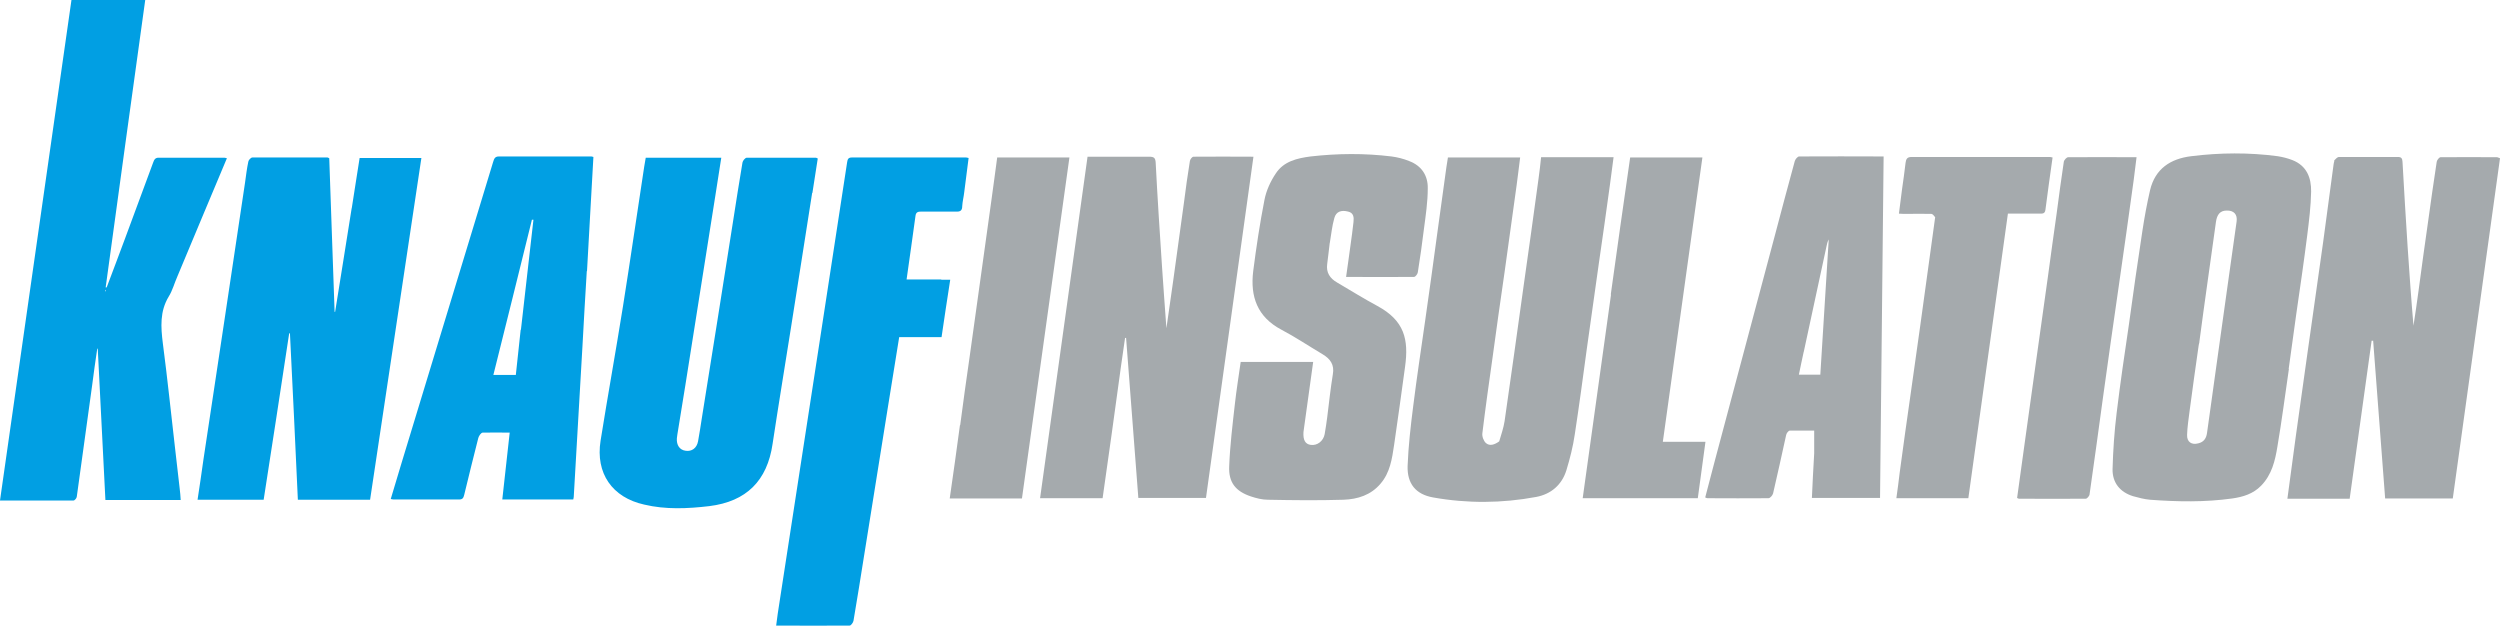 <svg viewBox="0 0 979.5 245.2" version="1.1" xmlns="http://www.w3.org/2000/svg" data-name="Layer 1" id="Layer_1">
  <defs>
    <style>
      .cls-1 {
        fill: #a5aaad;
      }

      .cls-1, .cls-2 {
        stroke-width: 0px;
      }

      .cls-2 {
        fill: #019fe3;
      }
    </style>
  </defs>
  <path d="M69.5,108.3c-1.2,2.7-1.9,5.5-3.4,7.9-3.5,5.8-3.1,11.9-2.3,18.3,1.8,13.7,3.2,27.4,4.8,41.2.6,5.2,1.2,10.5,1.8,15.7.2,1.5.3,2.9.4,4.5h-29.5c-1-19.8-2-39.6-3-59.3,0,0-.1,0-.2,0-.7,4.8-1.4,9.6-2,14.4-2,14.5-4,29-6,43.5,0,.6-.8,1.6-1.3,1.6-9.5,0-19.1,0-28.8,0C9.4,130.4,18.7,65.2,28,0h28.9c-5.2,37.6-10.4,75.1-15.5,112.6h.4c2.4-6.2,4.7-12.6,7.1-18.9,3.7-10,7.4-20,11.1-30,.4-1.1.8-2,2.3-1.9,8.6,0,17.1,0,25.7,0,.2,0,.4.1.9.2-6.5,15.4-12.9,30.8-19.4,46.3M41.4,114.3c0-.2,0-.4,0-.7h-.2c0,.3,0,.6.3.7Z" class="cls-2"></path>
  <path d="M137.8,81.7c1-6.7,2.1-13.2,3.1-19.8h24.2c-6.7,44.7-13.4,89.3-20.1,133.9h-28.3c-1-21.7-2-43.5-3.1-65.2,0,0-.2,0-.3,0-3.3,21.7-6.6,43.5-10,65.2h-25.9c.8-5.3,1.6-10.5,2.3-15.7,2.7-18.1,5.5-36.2,8.2-54.4,2.7-18,5.4-36.1,8.1-54.1.4-2.8.7-5.5,1.3-8.3.1-.6,1-1.6,1.6-1.6,9.8,0,19.6,0,29.4,0,.1,0,.3.1.7.3.7,20,1.4,40.1,2.1,60.2,0,0,.1,0,.2,0,2.2-13.5,4.3-27,6.5-40.7Z" class="cls-2"></path>
  <path d="M318.2,75.6c-2.8,17.7-5.5,35.3-8.3,52.8-2.4,15.2-4.9,30.3-7.2,45.5-2.1,14.5-10.3,22.6-24.8,24.4-8.5,1-17.1,1.4-25.5-.6-12.6-2.8-19.1-12.3-17.1-25,2.8-17.6,6-35.2,8.8-52.8,2.9-18.2,5.5-36.4,8.3-54.6.2-1.1.4-2.3.6-3.5h29.6c-.8,5-1.5,9.8-2.3,14.7-2.9,18.3-5.8,36.7-8.7,55-2,12.9-4.1,25.8-6.2,38.7,0,.5-.2,1-.2,1.5-.2,2.7,1.1,4.6,3.4,4.9,2.4.4,4.4-1,4.9-3.7.6-3.1,1-6.2,1.5-9.2,4.1-25.6,8.2-51.3,12.2-76.9,1.2-7.7,2.4-15.4,3.7-23.1.1-.7,1-1.8,1.6-1.9,9.1,0,18.1,0,27.2,0,.1,0,.3.1.7.3-.7,4.4-1.4,8.8-2.1,13.5Z" class="cls-2"></path>
  <path d="M896.8,144.5c-1.5,10.3-2.8,20.4-4.5,30.4-.9,5.6-2.2,11.1-6.4,15.4-3.1,3.2-7.1,4.4-11.3,5-10.7,1.5-21.5,1.3-32.2.5-2.3-.2-4.5-.8-6.7-1.4-5.1-1.6-8.1-5.3-8-10.6.2-7.3.7-14.7,1.6-22,1.4-11.6,3.1-23.1,4.8-34.6,1.7-12.3,3.4-24.5,5.3-36.8.8-5.3,1.8-10.7,3-15.9,2-8.4,8-12.3,16.1-13.3,11.3-1.4,22.6-1.5,33.9,0,1.9.3,3.9.8,5.7,1.5,5.7,2.2,7.5,7,7.4,12.4-.1,5.6-.8,11.3-1.5,16.9-1.3,10.3-2.8,20.6-4.3,30.9-1,7.1-2,14.3-3,21.7M861.7,134.2c-.1.5-.3,1-.3,1.4-1.2,8.4-2.4,16.9-3.5,25.3-.4,3.2-.9,6.3-1,9.5-.1,2.8,1.8,4,4.4,3.3,2.1-.5,3.1-1.9,3.4-4,1.1-8.1,2.3-16.2,3.4-24.4,1.5-11,3.1-21.9,4.6-32.9,1.2-8.5,2.4-17,3.6-25.6.4-2.8-1.1-4.4-3.9-4.3-2.5,0-3.8,1.5-4.2,4.5-1.1,7.9-2.2,15.7-3.3,23.6-1.1,7.6-2.1,15.3-3.2,23.4Z" class="cls-1"></path>
  <path d="M439,145c-2.3,16.9-4.6,33.5-7,50.2h-24.5c6.2-44.6,12.4-89.1,18.6-133.8,3.3,0,6.4,0,9.5,0,4.9,0,9.7,0,14.6,0,1.9,0,2.5.4,2.6,2.4.7,13.7,1.6,27.4,2.5,41,.5,7.7,1.1,15.4,1.7,23.8,1-6.7,1.8-12.8,2.7-18.9,1.4-10.1,2.8-20.3,4.2-30.5.7-5.4,1.4-10.7,2.3-16.1.1-.7.9-1.7,1.4-1.7,7.6-.1,15.3,0,23.5,0-6.2,44.7-12.4,89.1-18.6,133.7h-26.5c-1.6-20.9-3.2-41.8-4.8-62.7-.1,0-.3,0-.4,0-.6,4.1-1.2,8.2-1.8,12.5Z" class="cls-1"></path>
  <path d="M914.5,62.9c.6-.6,1.2-1.3,1.8-1.4,7.7,0,15.5,0,23.2,0,1.5,0,1.7.7,1.8,1.9.6,11.1,1.3,22.1,2,33.2.7,10.3,1.4,20.6,2.3,31,.7-4.6,1.4-9.2,2-13.8,1.2-8.9,2.4-17.9,3.7-26.8,1.1-7.9,2.2-15.8,3.4-23.6.1-.7,1-1.8,1.5-1.8,7.4-.1,14.8,0,22.2,0,.2,0,.4.2,1.1.4-6.2,44.4-12.3,88.7-18.5,133.3h-26.5c-1.6-20.6-3.1-41.2-4.7-61.8-.2,0-.4,0-.6,0-2.9,20.6-5.7,41.2-8.6,61.9h-24.4c1.1-8.3,2.2-16.4,3.3-24.5,1.4-10.2,2.9-20.5,4.3-30.7,2.1-15.1,4.3-30.2,6.4-45.3,1.4-10.2,2.7-20.3,4.1-30.5,0-.4.2-.8.3-1.4Z" class="cls-1"></path>
  <path d="M587.4,172.9c.8-2.7,1.7-5.3,2.1-7.9,2.5-17.5,5-35.1,7.4-52.6,2-14.1,4-28.3,5.9-42.4.4-2.8.7-5.5,1-8.4h28.4c-.5,3.7-.9,7.1-1.4,10.6-1.4,10.2-2.8,20.3-4.3,30.5-1.6,11.4-3.2,22.7-4.8,34.1-1.5,11.1-3,22.3-4.7,33.4-.7,4.8-1.9,9.5-3.3,14.1-1.8,5.7-6,9.3-11.8,10.4-13.4,2.5-27,2.6-40.4.2-6.8-1.2-10.2-5.4-10-12.3.3-7.8,1.2-15.7,2.2-23.5,1.4-11.2,3.1-22.4,4.7-33.6,1.6-11.3,3.2-22.6,4.7-33.9,1.2-8.7,2.4-17.4,3.6-26.1.2-1.2.4-2.4.6-3.8h28.3c-.5,3.8-.9,7.4-1.4,11-1.6,11.3-3.1,22.6-4.7,33.9-1.6,11.1-3.2,22.2-4.7,33.4-1.4,9.9-2.8,19.8-4,29.7-.2,1.3.5,3.1,1.4,3.9,1.5,1.3,3.4.6,5.1-.6Z" class="cls-1"></path>
  <path d="M521,95.1c-.3,2.9-.7,5.6-1,8.3-.5,3.4,1.1,5.7,3.9,7.3,5.3,3.1,10.4,6.3,15.8,9.2,10.5,5.7,12.3,13,10.8,23.8-1.4,10.2-2.8,20.5-4.3,30.7-.8,5.4-1.6,10.8-5.3,15.1-3.8,4.5-9,6.1-14.5,6.3-9.8.3-19.7.2-29.6,0-2.3,0-4.6-.6-6.7-1.3-6-2-8.8-5.5-8.5-11.8.3-8.1,1.3-16.2,2.2-24.2.6-5.5,1.5-11,2.3-16.7h28.4c-1.2,8.8-2.4,17.4-3.6,26,0,.5-.2,1-.2,1.5-.2,3.1.7,4.7,2.8,5,2.6.4,5-1.5,5.5-4.2.4-2.2.7-4.4,1-6.6.7-5.6,1.3-11.3,2.2-16.8.7-3.8-1-6.1-4-7.9-5.4-3.2-10.6-6.7-16.1-9.6-9.5-5-12.3-13-11.1-22.9,1.2-9.4,2.6-18.7,4.4-27.9.7-3.7,2.4-7.4,4.5-10.5,3.1-4.7,8.3-5.9,13.6-6.6,10.6-1.2,21.1-1.3,31.7,0,2.3.3,4.7.9,6.9,1.8,4.8,1.8,7.4,5.6,7.3,10.7,0,5.3-.8,10.6-1.5,15.9-.7,5.7-1.5,11.4-2.4,17-.1.7-.9,1.7-1.4,1.8-8.8.1-17.6,0-26.7,0,.6-4.4,1.2-8.3,1.7-12.2.4-3.1.9-6.2,1.2-9.3.2-1.8.1-3.6-2.1-4.1-2.7-.7-4.7,0-5.4,2.5-.9,3.1-1.2,6.4-1.8,9.9Z" class="cls-1"></path>
  <path d="M229.9,106.3c-.6,10-1.2,19.8-1.7,29.5-1.1,19.6-2.3,39.2-3.4,58.8,0,.3-.1.6-.2,1.1h-27.8c1-8.7,1.9-17.3,2.9-26.2-3.7,0-7.1-.1-10.6,0-.6,0-1.5,1.3-1.7,2.1-1.9,7.4-3.7,14.8-5.5,22.2-.3,1.1-.5,1.9-2,1.9-8.6,0-17.1,0-25.7,0-.3,0-.6-.1-1.1-.2,1.4-4.7,2.8-9.4,4.2-14,12-39.3,23.9-78.7,35.9-118,.4-1.2.6-2.2,2.3-2.2,12,0,24,0,36,0,.2,0,.5,0,1,.2-.8,14.8-1.7,29.6-2.5,44.6M204.1,129.2l4.9-43.1c-.2,0-.4,0-.6,0-5,20.2-10,40.5-15.1,60.8h8.8c.6-5.8,1.2-11.5,1.9-17.7Z" class="cls-2"></path>
  <path d="M368.8,109.6c1.2,0,2.2,0,3.5,0-1.2,7.6-2.3,15-3.4,22.5h-16.6c-1.5,9.4-3,18.6-4.5,27.9-3.1,19.1-6.1,38.3-9.2,57.4-1.4,8.6-2.7,17.2-4.2,25.8-.1.7-1,1.9-1.5,1.9-9.4.1-18.9,0-28.8,0,.4-3.2.8-6.1,1.3-9.1,5.2-33.8,10.4-67.5,15.6-101.3,3.6-23.7,7.3-47.4,10.9-71.1.2-1.2.4-1.9,1.9-1.9,14.9,0,29.8,0,44.7,0,.2,0,.5.1,1,.2-.6,4.4-1.1,8.9-1.7,13.3-.2,1.9-.7,3.7-.8,5.6,0,1.8-.9,2.2-2.5,2.1-4.5,0-9.1,0-13.6,0-1.2,0-2,.2-2.2,1.6-1.1,8.2-2.3,16.4-3.5,25,4.6,0,9,0,13.6,0Z" class="cls-2"></path>
  <path d="M710.8,177.8c0-3.1,0-5.9,0-9.1-3.2,0-6.4,0-9.5,0-.6,0-1.4,1.1-1.5,1.8-1.7,7.6-3.3,15.2-5.1,22.8-.2.8-1.2,1.9-1.8,1.9-8,.1-16,0-23.9,0-.2,0-.5-.1-.9-.3,1.3-4.8,2.5-9.7,3.8-14.5,7.8-29.3,15.6-58.5,23.4-87.8,2.6-9.8,5.2-19.7,7.9-29.5.2-.7,1.1-1.8,1.7-1.8,10.9-.1,21.9,0,33.1,0-.5,44.7-.9,89.1-1.4,133.8h-26.7c.3-5.8.5-11.5.9-17.5M706.7,137.8c-.6,2.9-1.3,5.9-1.9,9h8.4c1.1-17.8,2.2-35.4,3.3-53-.5.9-.7,1.8-.9,2.8-2.9,13.6-5.9,27.2-8.9,41.3Z" class="cls-1"></path>
  <path d="M758.2,85.1c-.5-.6-1-1.3-1.5-1.3-3.3-.1-6.6,0-9.9,0-.8,0-1.6,0-2.8-.1.4-3.2.8-6.3,1.2-9.4.5-3.5,1-7,1.4-10.5.2-1.5.6-2.3,2.4-2.3,17.9,0,35.7,0,53.6,0,.5,0,1,0,1.6.2-1,6.9-1.9,13.7-2.8,20.5-.2,1.6-1.2,1.5-2.3,1.5-4,0-8,0-12.4,0-5.2,37.2-10.3,74.3-15.5,111.5h-28.2c.5-3.4.9-6.7,1.3-10,1.4-10.3,2.8-20.6,4.3-30.9,1.2-8.8,2.5-17.5,3.7-26.3,1.4-10.2,2.8-20.3,4.2-30.5.6-4.1,1.1-8.1,1.7-12.4Z" class="cls-1"></path>
  <path d="M631.1,115.4c2.5-18,5-35.8,7.6-53.7h28.3c-5.2,37.1-10.3,74.1-15.5,111.4h16.7c-1,7.6-2,14.8-3,22.1h-45.1c3.7-26.6,7.4-53.1,11.1-79.8Z" class="cls-1"></path>
  <path d="M376.2,166.6c1.2-9.1,2.4-17.9,3.7-26.8,1.4-10.3,2.9-20.6,4.3-30.9,1.4-10.1,2.8-20.1,4.2-30.2.8-5.6,1.5-11.2,2.3-17h28.3c-6.2,44.6-12.4,89.1-18.6,133.6h-28.3c1.4-9.6,2.7-19,4-28.7Z" class="cls-1"></path>
  <path d="M805.8,83.6c.9-6.9,1.8-13.5,2.8-20.2.1-.7,1.1-1.8,1.7-1.8,8.8-.1,17.6,0,26.8,0-.4,3.1-.7,5.9-1.1,8.8-1.9,14-3.9,27.9-5.9,41.9-2.1,14.6-4.2,29.2-6.2,43.8-1.7,12.5-3.4,25-5.2,37.5,0,.7-1,1.8-1.5,1.8-8.7.1-17.4,0-26.2,0-.2,0-.4-.2-.7-.3,1-7.2,2-14.4,3-21.7,1.4-10.3,2.9-20.6,4.3-30.9,1.6-11.4,3.2-22.9,4.8-34.3,1.1-8.1,2.2-16.2,3.4-24.6Z" class="cls-1"></path>
</svg>